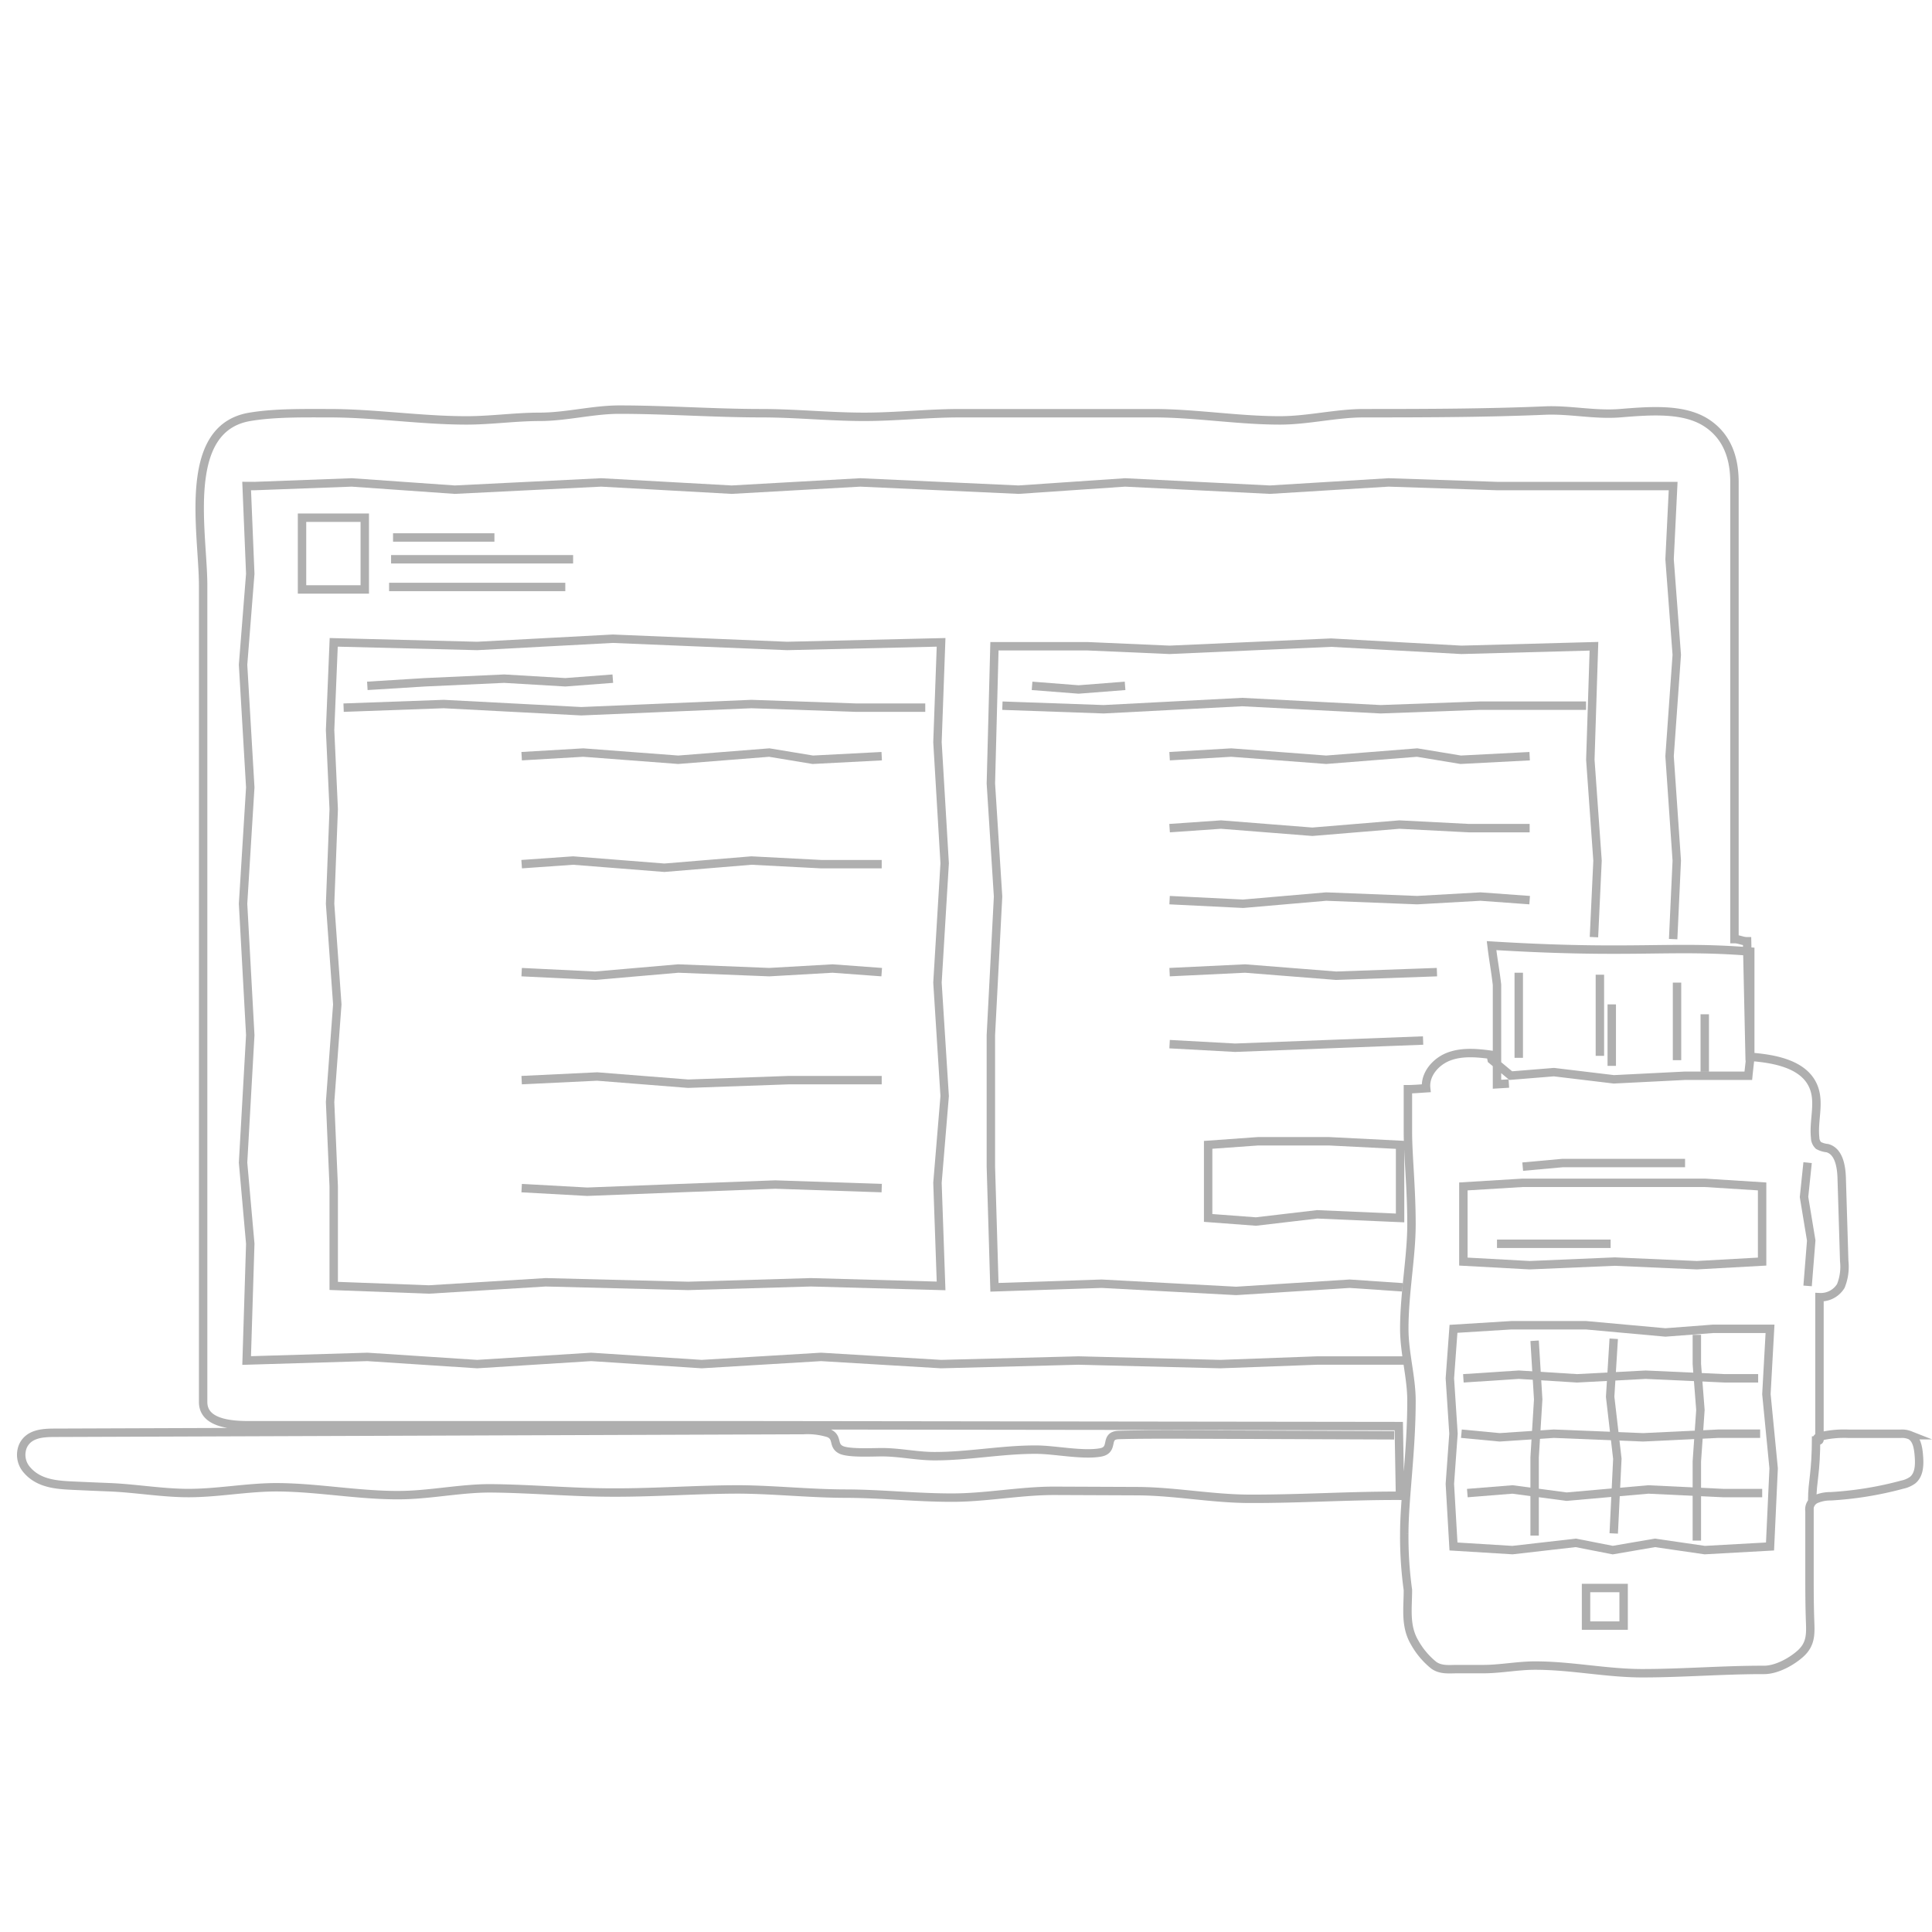 <svg xmlns="http://www.w3.org/2000/svg" viewBox="0 0 459.1 459.1"><defs><style>.cls-1,.cls-2{fill:none;}.cls-2{stroke:#afafaf;stroke-miterlimit:10;stroke-width:2px;}</style></defs><g id="Layer_2" data-name="Layer 2"><g id="base"><rect class="cls-1" width="459.1" height="459.1"/><path class="cls-2" d="M358.55,257.48l-2.82.17V234c-.43-3.66-.85-5.62-1.29-9.29,33.73,2.07,42.2-.13,61.47,1.41v25.28c-.15,1.41-.32,2.82-.46,4.23h-15l-16.95.85-14.24-1.71L359,255.6l-4.53-3.77c-.08-.41-.17-.81-.28-1.2-3.3-.44-6.76-.74-9.88.43s-5.78,4.23-5.41,7.54c-1.45.09-2.9.23-4.34.23v10.09c0,5.67.85,13.34.85,22,0,7.73-1.71,16.25-1.71,24.85,0,5.73,1.71,11.5,1.71,17.08,0,12.08-1.71,23.32-1.71,31.53a92.31,92.31,0,0,0,.86,13.44c0,4.39-.73,8.6,1.64,12.56a18.6,18.6,0,0,0,4.52,5.34c1.64,1.16,3.58.92,5.49.91q3.11,0,6.23,0c4.15,0,8.3-.86,12.45-.84,8.44,0,16.88,1.81,25.31,1.82,9.66,0,19.32-.81,29-.79,3,0,6.6-2,8.73-3.95,2.34-2.17,2.32-4.47,2.21-7.41-.13-3.47-.15-6.93-.15-10.39q0-8,0-16a2.65,2.65,0,0,1,1.57-2.84,8.57,8.57,0,0,1,3.46-.67,83.35,83.35,0,0,0,17-2.76,6.54,6.54,0,0,0,2.49-1.08c1.69-1.39,1.64-3.95,1.44-6.14-.16-1.73-.52-3.76-2.08-4.53a5.11,5.11,0,0,0-2.27-.34H439.36a24.44,24.44,0,0,0-6.89.65c-.31.09-.66.24-.72.56s.54.57.61.26V308.25a5.59,5.59,0,0,0,5.07-2.66,12.21,12.21,0,0,0,.81-5.92l-.6-19.77c-.09-2.81-.69-6.33-3.41-7.07a5.59,5.59,0,0,1-2.1-.63,2.64,2.64,0,0,1-.8-1.89c-.43-4,1.11-8.14-.31-11.86-2.12-5.59-9.3-6.89-15.26-7.33l-.6-27.45c-1.16,0-1.85-.51-3-.51V114.56c0-7.31-2.81-11.73-7-14.3-5.36-3.24-13-2.66-20.19-2.07-6,.48-11.89-.88-17.84-.63-6.58.28-13.18.43-19.8.52-7.68.1-15.39.11-23.18.11-6.66,0-13.33,1.71-20,1.71-10,0-20.06-1.71-30.09-1.71H228.1c-7.58,0-15.16.86-22.74.86-8.15,0-16.3-.86-24.44-.86-11.25,0-22.5-.85-33.75-.85-6.3,0-12.61,1.71-18.91,1.71-5.8,0-11.6.85-17.39.85-10.88,0-21.76-1.71-32.65-1.71-6,0-12.93-.13-18.83.86-7.5,1.25-10.47,7.09-11.48,14.27-1.21,8.54.36,19,.36,25.83v194c0,4.85,6,5.53,10.84,5.53l20.12,0,26.22,0,23.28,0,29.15,0,21.15,0,153.36.2.29,16.56c-11.88-.05-23.76.76-35.64.72-8.93,0-17.87-1.78-26.8-1.82l-19.74-.08c-8.15,0-16.3,1.65-24.45,1.62-8.31,0-16.61-.92-24.92-.95-8.46,0-16.92-.93-25.38-1-10.05,0-20.09.78-30.13.74-9.73,0-19.45-.93-29.17-1-7.33,0-14.67,1.65-22,1.62-9.42,0-18.84-1.78-28.26-1.87-7.51-.07-15,1.53-22.54,1.36-6-.13-11.93-1.16-17.9-1.38-2.79-.11-5.59-.23-8.38-.36-4-.18-8.21-.49-11-3.78a5.41,5.41,0,0,1-.91-5.64c1.36-2.94,4.64-3.14,7.5-3.15l178-.64a16.93,16.93,0,0,1,6,.74c2.21,1,.89,2.79,2.74,3.86,1.66,1,7.71.65,9.89.66,4.08,0,8.16.91,12.23.94,8.15.05,16.31-1.6,24.46-1.55,4.32,0,10.94,1.42,15.2.67,3.47-.6.79-4,4.31-4.15,4.27-.14,11.36-.13,15.19-.12l50.31.19"/><polygon class="cls-2" points="418.73 299.79 403.22 300.65 383.72 299.79 363.49 300.65 347.74 299.79 347.74 281.93 361.84 281.07 383 281.07 405.1 281.07 418.73 281.93 418.73 299.79"/><polygon class="cls-2" points="420.61 367.49 405.1 368.35 393.26 366.63 383.24 368.35 374.45 366.63 359.41 368.35 345.39 367.49 344.53 352.61 345.39 340.69 344.53 327.53 345.39 315.77 359.09 314.92 376.89 314.92 395.76 316.63 407.05 315.77 420.61 315.77 419.75 331.29 421.47 348.92 420.61 367.49"/><polyline class="cls-2" points="364.67 318.6 365.52 332.55 364.67 346.34 364.67 364.91"/><polyline class="cls-2" points="383.47 318.13 382.62 331.92 384.33 346.65 383.47 364.39"/><polyline class="cls-2" points="403.22 317.19 403.22 324.15 404.07 335.06 403.22 347.28 403.22 359.5 403.22 366.09"/><polyline class="cls-2" points="348.68 354.8 359.41 353.94 372.26 355.65 391.69 353.94 409.56 354.8 418.75 354.8"/><polyline class="cls-2" points="347.27 340.69 356.36 341.55 369.23 340.69 390.44 341.55 408.3 340.69 418.26 340.69"/><polyline class="cls-2" points="347.74 327.53 360.9 326.67 374.76 327.53 391.06 326.67 409.87 327.53 417.79 327.53"/><polyline class="cls-2" points="429.54 276.28 428.69 284.44 430.4 294.78 429.54 305.57"/><polyline class="cls-2" points="397.59 223.16 398.45 204.52 396.74 179.69 398.45 155.62 396.74 132.9 397.59 115.5 382.73 115.5 355.73 115.5 329.95 114.64 301.74 116.36 267.35 114.64 242.03 116.36 204.42 114.64 173.86 116.36 142.84 114.64 108.05 116.36 83.6 114.64 60.49 115.5 58.61 115.49 59.47 136.35 57.76 157.97 59.47 187.12 57.76 214.76 59.47 245.98 57.76 276.28 59.47 295.56 58.61 323.3 87.29 322.44 113.39 324.15 140.48 322.44 166.74 324.15 195.1 322.44 223.63 324.15 256.3 323.3 289.99 324.15 313.02 323.3 334.63 323.3"/><polygon class="cls-2" points="223.63 305.57 192.67 304.71 163.52 305.57 129.67 304.71 101.93 306.42 79.3 305.57 79.3 281.93 78.44 261.87 80.15 238.67 78.44 214.76 79.3 192.29 78.44 173.49 79.3 152.64 113.39 153.5 145.62 151.78 187.03 153.5 223.63 152.64 222.77 176.36 224.48 205.14 222.77 233.5 224.48 260.46 222.77 281.07 223.63 305.57"/><polyline class="cls-2" points="378.77 222.69 379.62 204.52 377.91 180.54 378.77 153.57 347.27 154.42 316.31 152.71 277.93 154.42 258.49 153.57 236.31 153.57 235.46 186.18 237.17 213.05 235.46 245.98 235.46 277.23 236.31 305.9 261.78 305.05 293.75 306.76 320.71 305.05 333.28 305.9"/><polyline class="cls-2" points="81.65 168.16 105.45 167.3 138.13 169.01 178.56 167.3 203.48 168.16 219.87 168.16"/><polyline class="cls-2" points="238.2 167.69 262.25 168.54 295.16 166.83 328.07 168.54 351.57 167.69 376.89 167.69"/><rect class="cls-2" x="71.77" y="123.02" width="14.91" height="17.05"/><line class="cls-2" x1="93.4" y1="127.72" x2="117.49" y2="127.72"/><line class="cls-2" x1="92.93" y1="132.9" x2="136.19" y2="132.9"/><line class="cls-2" x1="92.46" y1="139.48" x2="134.33" y2="139.48"/><polyline class="cls-2" points="87.29 162.98 100.99 162.13 119.8 161.27 134.33 162.13 145.62 161.27"/><polyline class="cls-2" points="245.25 162.98 256.3 163.84 267.35 162.98"/><polygon class="cls-2" points="332.7 289.42 313.02 288.56 298.45 290.27 287.09 289.42 287.09 272.05 298.92 271.2 315.84 271.2 332.7 272.05 332.7 289.42"/><polyline class="cls-2" points="123.96 179.69 138.6 178.83 161.17 180.54 182.8 178.83 193.14 180.54 209.52 179.69"/><polyline class="cls-2" points="123.96 205.35 136.19 204.49 157.88 206.2 178.56 204.49 195.1 205.35 209.52 205.35"/><polyline class="cls-2" points="123.96 231.01 141.43 231.86 161.17 230.15 182.8 231.01 197.84 230.15 209.52 231.01"/><polyline class="cls-2" points="123.96 256.67 141.9 255.81 163.52 257.52 187.5 256.67 209.52 256.67"/><polyline class="cls-2" points="123.96 282.33 139.54 283.19 161.64 282.33 184.21 281.48 209.52 282.33"/><line class="cls-2" x1="382.73" y1="295.56" x2="355.73" y2="295.56"/><line class="cls-2" x1="360.9" y1="231.15" x2="360.9" y2="251.37"/><line class="cls-2" x1="380.18" y1="231.62" x2="380.18" y2="250.9"/><line class="cls-2" x1="383" y1="238.67" x2="383" y2="253.28"/><line class="cls-2" x1="398.51" y1="233.5" x2="398.51" y2="251.93"/><line class="cls-2" x1="405.1" y1="241.02" x2="405.1" y2="254.69"/><rect class="cls-2" x="376.89" y="377.36" width="8.93" height="8.93"/><polyline class="cls-2" points="361.84 277.23 371.32 276.37 383.72 276.37 391.06 276.37 400.42 276.37"/><path class="cls-2" d="M430.64,356.52c0-4.81.92-6.07.92-15.21"/><polyline class="cls-2" points="277.93 179.69 292.57 178.83 315.14 180.54 336.76 178.83 347.11 180.54 363.49 179.69"/><polyline class="cls-2" points="277.93 196.79 290.15 195.94 311.85 197.65 332.53 195.94 349.06 196.79 363.49 196.79"/><polyline class="cls-2" points="277.93 213.9 295.39 214.76 315.14 213.05 336.76 213.9 351.81 213.05 363.49 213.9"/><polyline class="cls-2" points="277.93 231.01 295.86 230.15 317.49 231.86 341.46 231.01"/><polyline class="cls-2" points="277.93 248.12 293.51 248.97 315.61 248.12 338.17 247.26"/></g></g></svg>